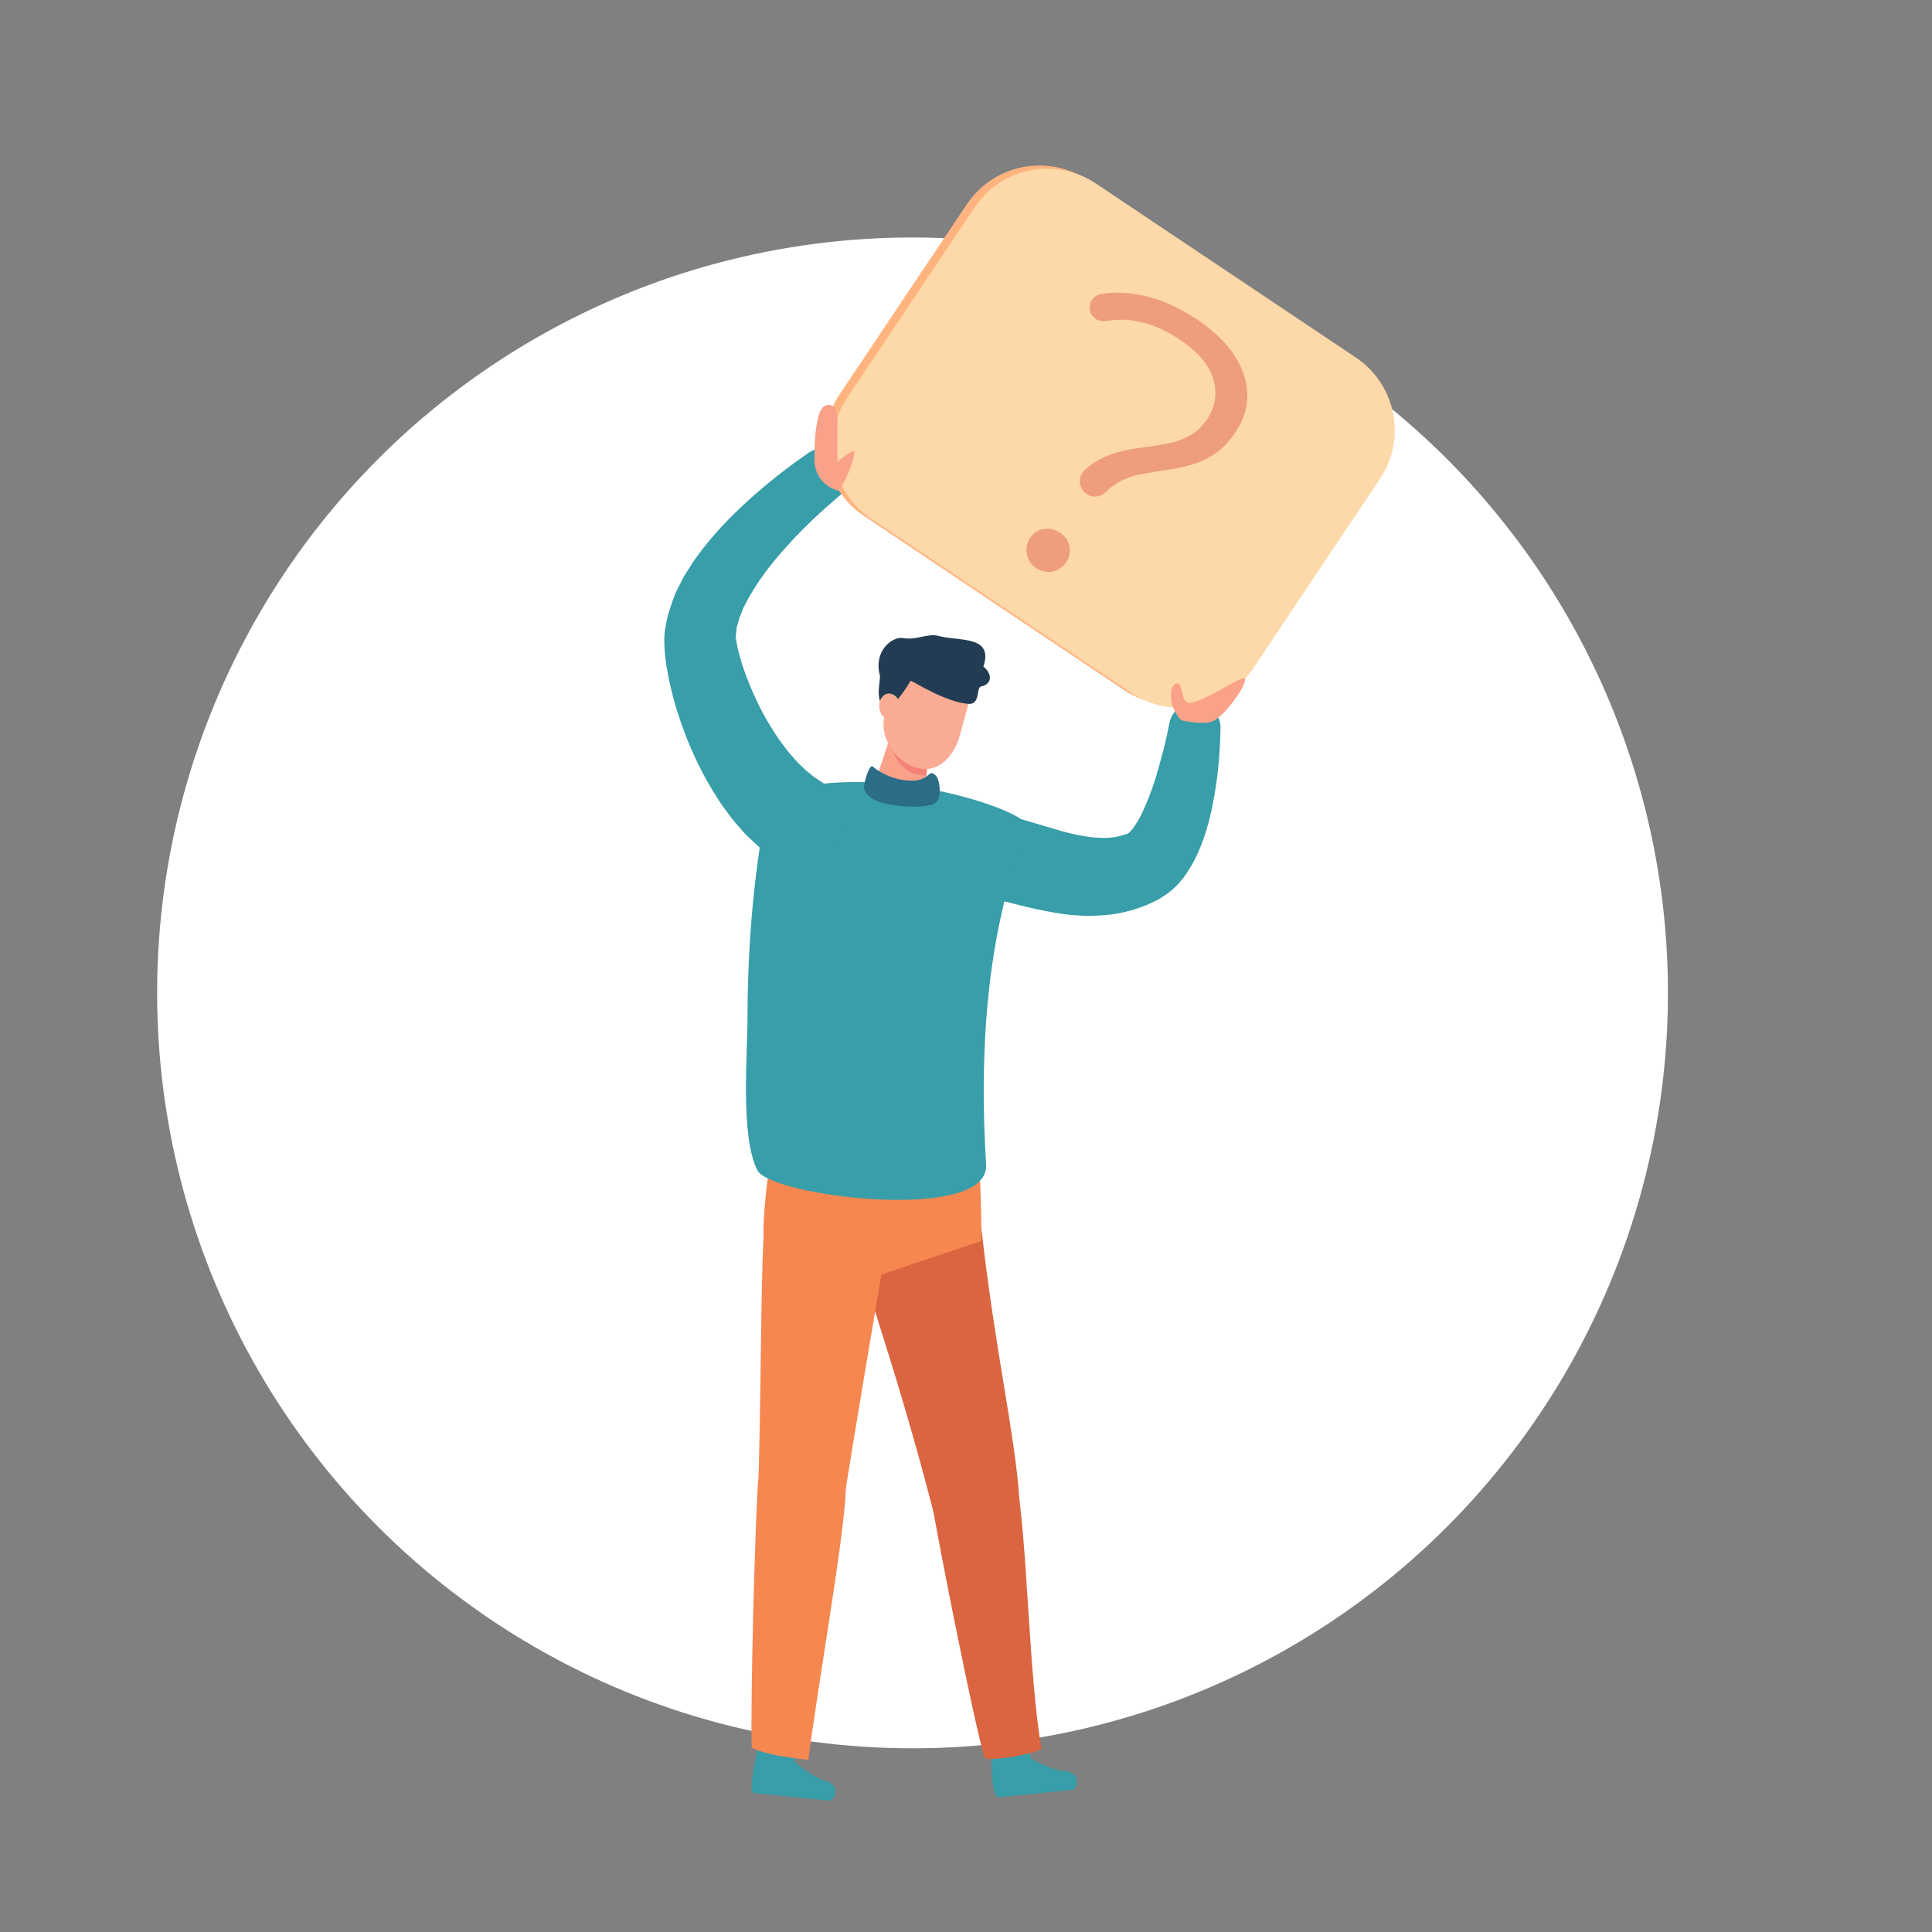 <?xml version="1.0" encoding="utf-8"?>
<!-- Generator: Adobe Illustrator 28.0.0, SVG Export Plug-In . SVG Version: 6.00 Build 0)  -->
<svg version="1.1" id="Layer_1" xmlns="http://www.w3.org/2000/svg" xmlns:xlink="http://www.w3.org/1999/xlink" x="0px" y="0px"
	 viewBox="0 0 1200 1200" style="enable-background:new 0 0 1200 1200;" xml:space="preserve">
<rect x="0" y="0" width="1200" height="1200" fill="#808080" stroke="none"/>
<style type="text/css">
	.st0{fill:#FFFFFF;}
	.st1{fill:#389EA9;}
	.st2{fill:#DB6541;}
	.st3{fill:#F68750;}
	.st4{fill:#FAA189;}
	.st5{fill:#F58276;}
	.st6{fill:#FAAB93;}
	.st7{fill:#223C53;}
	.st8{fill:#2B6D86;}
	.st9{fill:#FFB480;}
	.st10{fill:#FDD8A8;}
	.st11{fill:#EE9D7F;}
</style>
<g>
	<circle class="st0" cx="566.8" cy="616.7" r="469.2"/>
	<g>
		<g>
			<path class="st1" d="M628.3,507.2c0,0,2.9,0.8,8.1,2.2c4.8,1.4,11.7,3.5,19.9,5.9c7.6,2.3,15.9,4.2,23.7,4.9
				c3.9,0.3,7.7,0.4,11.1-0.1c1.8-0.1,3.4-0.7,5.1-1l2.5-0.8l0.6-0.2c1.2-0.6-1.5,0.8-1.2,0.7c0.2-0.1,0.4-0.2,0.4-0.2l0.5-0.2
				l1-0.5c0.3-0.2,0.8-0.4,0.4-0.2c-0.2,0.1-0.5,0.3-0.6,0.5c-0.1,0.2,0.2-0.2,0.4-0.2c0.3-0.1,0.8-0.7,1.3-1c1-1,2.1-2.2,3.2-3.9
				c2.2-3.2,4.4-7.2,6.2-11.5c3.8-8.5,6.8-17.5,8.9-25.3c2.2-7.8,3.9-14.5,4.9-19.2c1-4.6,1.5-7.2,1.5-7.2l0.2-1
				c1.8-8.7,10.3-14.2,19-12.4c7.7,1.6,13,8.6,12.7,16.2c0,0-0.1,3.1-0.3,8.7c-0.3,5.4-0.7,13-1.9,22.2c-1.3,9.2-3,20-6.6,32
				c-1.8,6-4.1,12.3-7.6,19c-1.7,3.3-3.9,6.8-6.4,10.3c-1.5,1.8-2.8,3.5-4.6,5.3c-1,0.9-1.6,1.7-2.9,2.7c-1.3,1.1-2.7,2.1-4.1,3.1
				l-2.3,1.5l-0.5,0.3l-0.2,0.2c-0.1,0.1-1.5,0.8-1.5,0.8l-1.4,0.7l-5.5,2.6c-3.7,1.4-7.6,2.9-11.4,3.8c-7.7,2.1-15.2,2.7-22.2,2.9
				c-14,0.3-25.7-2.2-34.9-4.1c-4.7-1-8.7-2-12.2-2.9c-3.3-0.8-6.1-1.5-8.5-2.1c-4.7-1.1-7.4-1.7-7.4-1.7l-0.4-0.1
				c-14-3.2-22.8-17.2-19.5-31.3c3.2-14,17.2-22.8,31.3-19.5C627.6,507,628,507.1,628.3,507.2z"/>
			<path class="st1" d="M660.7,1100.1c-3.3,0-15.1-4.4-20.4-7.8l-1.5-6.8l-22.7,2.3c-0.7,12.4,0.2,28.7,4.3,28.5l45.8-4.6
				C669.1,1111.3,672.1,1100.3,660.7,1100.1z"/>
			<path class="st2" d="M609.7,764.1c8.4,75.1,20.8,126.7,23.5,167.7c1.3,20.9-48.6,26.4-52,12.9c-16.3-64.3-30.2-106.4-48.4-164.1
				C532.8,780.5,607.5,744.5,609.7,764.1z"/>
			<g>
				<path class="st2" d="M578.5,931.7c-5.7-33.3,46.8-40.7,52.8-11.8c6.7,33,7.7,122.9,15.6,165.9c-1.5,3.4-32.9,8.6-35.4,6
					C604.5,1067.7,583.6,961.9,578.5,931.7z"/>
			</g>
			<path class="st1" d="M512.1,1106c-3.3-0.7-13.9-7.3-18.4-11.7l-0.1-6.9l-22.7-2.3c0,0-6.9,28-2.8,28.6l47.1,4.7
				C518,1118.6,523.1,1108.4,512.1,1106z"/>
			<path class="st3" d="M474.2,766.3l61.9,29.1l73.5-24.6c0-18.1-0.8-36.8-0.8-36.8l-130.7-10.6
				C478.1,723.4,474.1,748.1,474.2,766.3z"/>
			<path class="st3" d="M550.2,775.6c0,0-20.4,118.9-27,162.8c-3.1,20.7-53.2,9.7-52.6-4.2c2.5-66.3,1.5-146.6,4.6-180.2
				L550.2,775.6z"/>
			<g>
				<g>
					<path class="st3" d="M470.7,921.8c1.6-27.6,55.6-25.2,54.6,4.3c-1,29-17.8,123.6-23.2,166.9c0,0-25-2-35.2-7.5
						C466.1,1053,468.8,955.5,470.7,921.8z"/>
				</g>
			</g>
			<path class="st1" d="M637,512.1c0.1-5.2-36.8-20.6-81.9-25.2c-45.1-4.6-77.1,5.5-77.8,8.9c-3,14.6-13,64.9-13,135.7
				c0,22.9-4.6,74.9,6.2,95.5c8.4,16.1,144.3,33.1,142-3.7C603.7,584.2,636.6,526.5,637,512.1z"/>
			<g>
				<path class="st4" d="M552.3,459.5l24.5,9.6l-2.5,20.8c-2.9,1.7-6.2,3.2-9.6,4.8l-4.3-1.3c-4.1-4.7-8.9-8.8-15-13L552.3,459.5z"
					/>
				<path class="st5" d="M564.4,479c2.4,1.7,9,2.7,10.9,2.8l1.5-12.7l-22.4-6C554.4,463.2,553.6,471.4,564.4,479z"/>
				<path class="st6" d="M603.6,429.7l-8,29.1c-4.5,13.2-14.7,22.1-27.4,17.8c-12.6-4.2-22.9-19.9-18.4-33.2l8.7-26.1L603.6,429.7z"
					/>
				<path class="st7" d="M551.4,438.7c5.2-0.1,14.2-15.9,14.2-15.9c2,0.6,21.8,13.4,36,14.4c7.4,0.5,4.7-10.2,7.7-10.8
					c6.9-1.4,7.3-7.7,1.5-12.4c6.6-19.6-15.6-15.6-27.3-18.9c-7.6-2.1-13.8,2.8-22.6,1.2c-6.6-1.2-18.5,8-14.4,23.2
					C547.2,422.2,542.3,438.8,551.4,438.7z"/>
				<path class="st6" d="M559.2,438c0.7,4.5-1.6,8.7-5.2,9.2c-3.6,0.6-7.1-2.6-7.8-7.1c-0.8-4.5,1.6-8.7,5.2-9.3
					C555,430.3,558.5,433.5,559.2,438z"/>
			</g>
			<path class="st8" d="M581.7,482.3c1.8,2.1,4,14.2-1.5,16.9c-5.5,2.6-18.3,2.2-28.5,0.3c-12-2.2-15.6-7.9-15-11.6
				c0.6-3.8,3.4-13.7,5.5-11.7c2.1,2,11.5,8.6,23.9,8.7C578.4,485,576.5,476.3,581.7,482.3z"/>
			<path class="st1" d="M480.2,533.1c0,0-0.8-0.6-2.3-1.8c-0.8-0.6-1.7-1.4-2.8-2.2c-1.1-0.9-2.3-1.7-4.4-3.7
				c-1.9-1.8-4-3.8-6.3-5.9c-2.4-2.2-3.9-4.3-6.1-6.7c-2.1-2.3-4.2-4.9-6.1-7.6c-2-2.7-4.2-5.6-6.1-8.7c-4-6.1-7.9-12.8-11.5-20
				c-3.6-7.2-7-14.9-10-23.1c-3-8.1-5.7-16.6-7.8-25.6c-1.1-4.4-2-9.1-2.8-13.9c-0.7-5-1.4-9.7-1.4-16.5l0.1-2.6l0.1-1.3l0-0.3
				l0.2-2c0-0.1,0.1-0.5,0.1-0.5l0.6-3l0.6-3c0.3-1.1,0.3-1.7,0.8-3.4c1.8-5.8,3.9-12.4,6.2-16.4l3.4-6.7l3.8-6
				c2.4-4.1,5.2-7.5,7.8-11.1c10.7-13.8,22-24.5,31.8-33.3c9.9-8.7,18.5-15.3,24.6-19.8c3.1-2.2,5.6-4,7.3-5.2
				c1.8-1.2,2.8-1.9,2.8-1.9c7.5-5.1,17.6-3.2,22.7,4.3c4.8,7,3.4,16.4-3,21.8l-0.6,0.5c0,0-0.7,0.6-2,1.7c-1.4,1.2-3.4,2.9-6,5.2
				c-5.1,4.6-12.5,11.3-20.5,19.8c-8,8.5-17,18.8-24.3,30.3c-1.7,2.9-3.7,5.8-5.1,8.7l-2.3,4.4l-1.7,4.4c-1.5,3.3-1.3,4.8-2.2,6.8
				c-0.2,0.2-0.3,1.7-0.4,2.6l-0.3,3.1l-0.3,3.1l0,0.4c0.1-0.7-0.2,2,0.2-1.7c0,0.1,0.1,0.3,0.1,0.3l0.1,0.5c0.2,1.5,0.8,5,1.6,8.1
				c0.9,3.3,1.8,6.6,3,10c2.3,6.7,5,13.4,8,19.6c2.9,6.3,6.1,12.1,9.4,17.3c3.2,5.3,6.6,10,9.8,14c1.5,2.1,3.2,3.8,4.7,5.5
				c1.5,1.8,3,3.3,4.4,4.5c1.3,1.2,2.8,2.9,3.8,3.5c1,0.7,1.9,1.4,2.6,2.1c0.5,0.5,2,1.5,3.2,2.3c1.2,0.8,2.2,1.4,3,2
				c1.6,1.1,2.5,1.6,2.5,1.6c13.1,8.6,16.7,26,8.1,39c-8.5,13-26,16.6-39,8.1C481.5,534.1,480.8,533.6,480.2,533.1z"/>
			<g>
				<path class="st9" d="M521.5,244.9c-16.7,25-10,58.7,14.9,75.4L698,428.5c25,16.7,58.7,10,75.4-14.9l79-118
					c16.7-25,10-58.7-14.9-75.4L675.9,112c-25-16.7-58.7-10-75.4,14.9L521.5,244.9z"/>
				<path class="st10" d="M526.3,246.9c-16.7,25-10,58.7,14.9,75.4l161.5,108.1c24.9,16.7,58.7,10,75.4-14.9l79-118
					c16.7-25,10-58.7-14.9-75.4L680.7,114c-25-16.7-58.7-10-75.4,14.9L526.3,246.9z"/>
				<g>
					<g>
						<path class="st11" d="M675,306.9c-5.1-3.4-5.8-10.6-1.4-14.8c1.9-1.8,3.8-3.3,5.8-4.6c4.8-3,9.8-5.2,14.9-6.6
							c5.1-1.4,10.3-2.4,15.6-3c5.3-0.7,10.4-1.5,15.4-2.4c5-1,9.5-2.6,13.7-4.9c3.8-2.1,7.1-5.1,10-9.1c3.9-5.4,6.2-11.8,5.9-18.5
							c-0.5-12-8-22.8-22.3-32.2c-9.2-6.1-18.2-9.9-26.9-11.4c-6.3-1.1-12.5-1.1-18.7,0c-4.2,0.7-8.3-1.5-9.7-5.5v0
							c-1.8-5,1.4-10.5,6.7-11.3c7.5-1.2,15.3-1,23.3,0.4c11.6,2.1,23.4,7.1,35.4,14.9c10.1,6.6,17.8,13.9,23.3,21.8
							c5.4,7.9,8.3,16,8.7,24.3c0.4,8.3-2,16.4-7.1,24.1c-4.1,6.2-8.5,10.8-13.4,14c-4.8,3.1-9.9,5.4-15,6.8
							c-5.2,1.4-10.4,2.5-15.8,3.2c-5.3,0.7-10.5,1.6-15.5,2.6c-5,1-9.7,2.8-14,5.3c-2.4,1.4-4.6,3.1-6.7,5.3
							C683.9,308.8,678.9,309.5,675,306.9L675,306.9z M643.6,352.9c-3-2-4.9-4.8-5.7-8.5c-0.8-3.7-0.1-7.1,1.8-10.1
							c2.1-3.2,4.9-5.1,8.5-5.7c3.6-0.6,6.9,0.1,9.9,2.1c3.3,2.2,5.4,5,6.1,8.5c0.8,3.5,0.1,6.9-2,10c-2,3-4.8,4.9-8.4,5.8
							C650.4,355.7,646.9,355,643.6,352.9z"/>
					</g>
				</g>
			</g>
		</g>
		<path class="st4" d="M505.9,283.2c0,0-0.4-27.8,6.4-31.1c6.8-3.3,7.9,7,7.9,7s-0.3,22.9,0,29.9c0.3,7,0,15.6,0,15.6
			S504.8,301.1,505.9,283.2z"/>
		<path class="st4" d="M733.4,447.3c0,0,15.1,3.7,20.9,0.2c8.4-5.2,19.5-21.8,19.1-25.7c-0.4-3.9-27.1,15.7-35.2,14.6
			c-5.1-0.7-3-11.4-7-11.9S724,436.3,733.4,447.3z"/>
		<path class="st4" d="M517.1,290.3c-1.5,0,10.4-9.9,13-10.1c2.7-0.2-6,23.5-9.9,24.3C516.2,305.4,517.1,290.3,517.1,290.3z"/>
	</g>
</g>
</svg>
